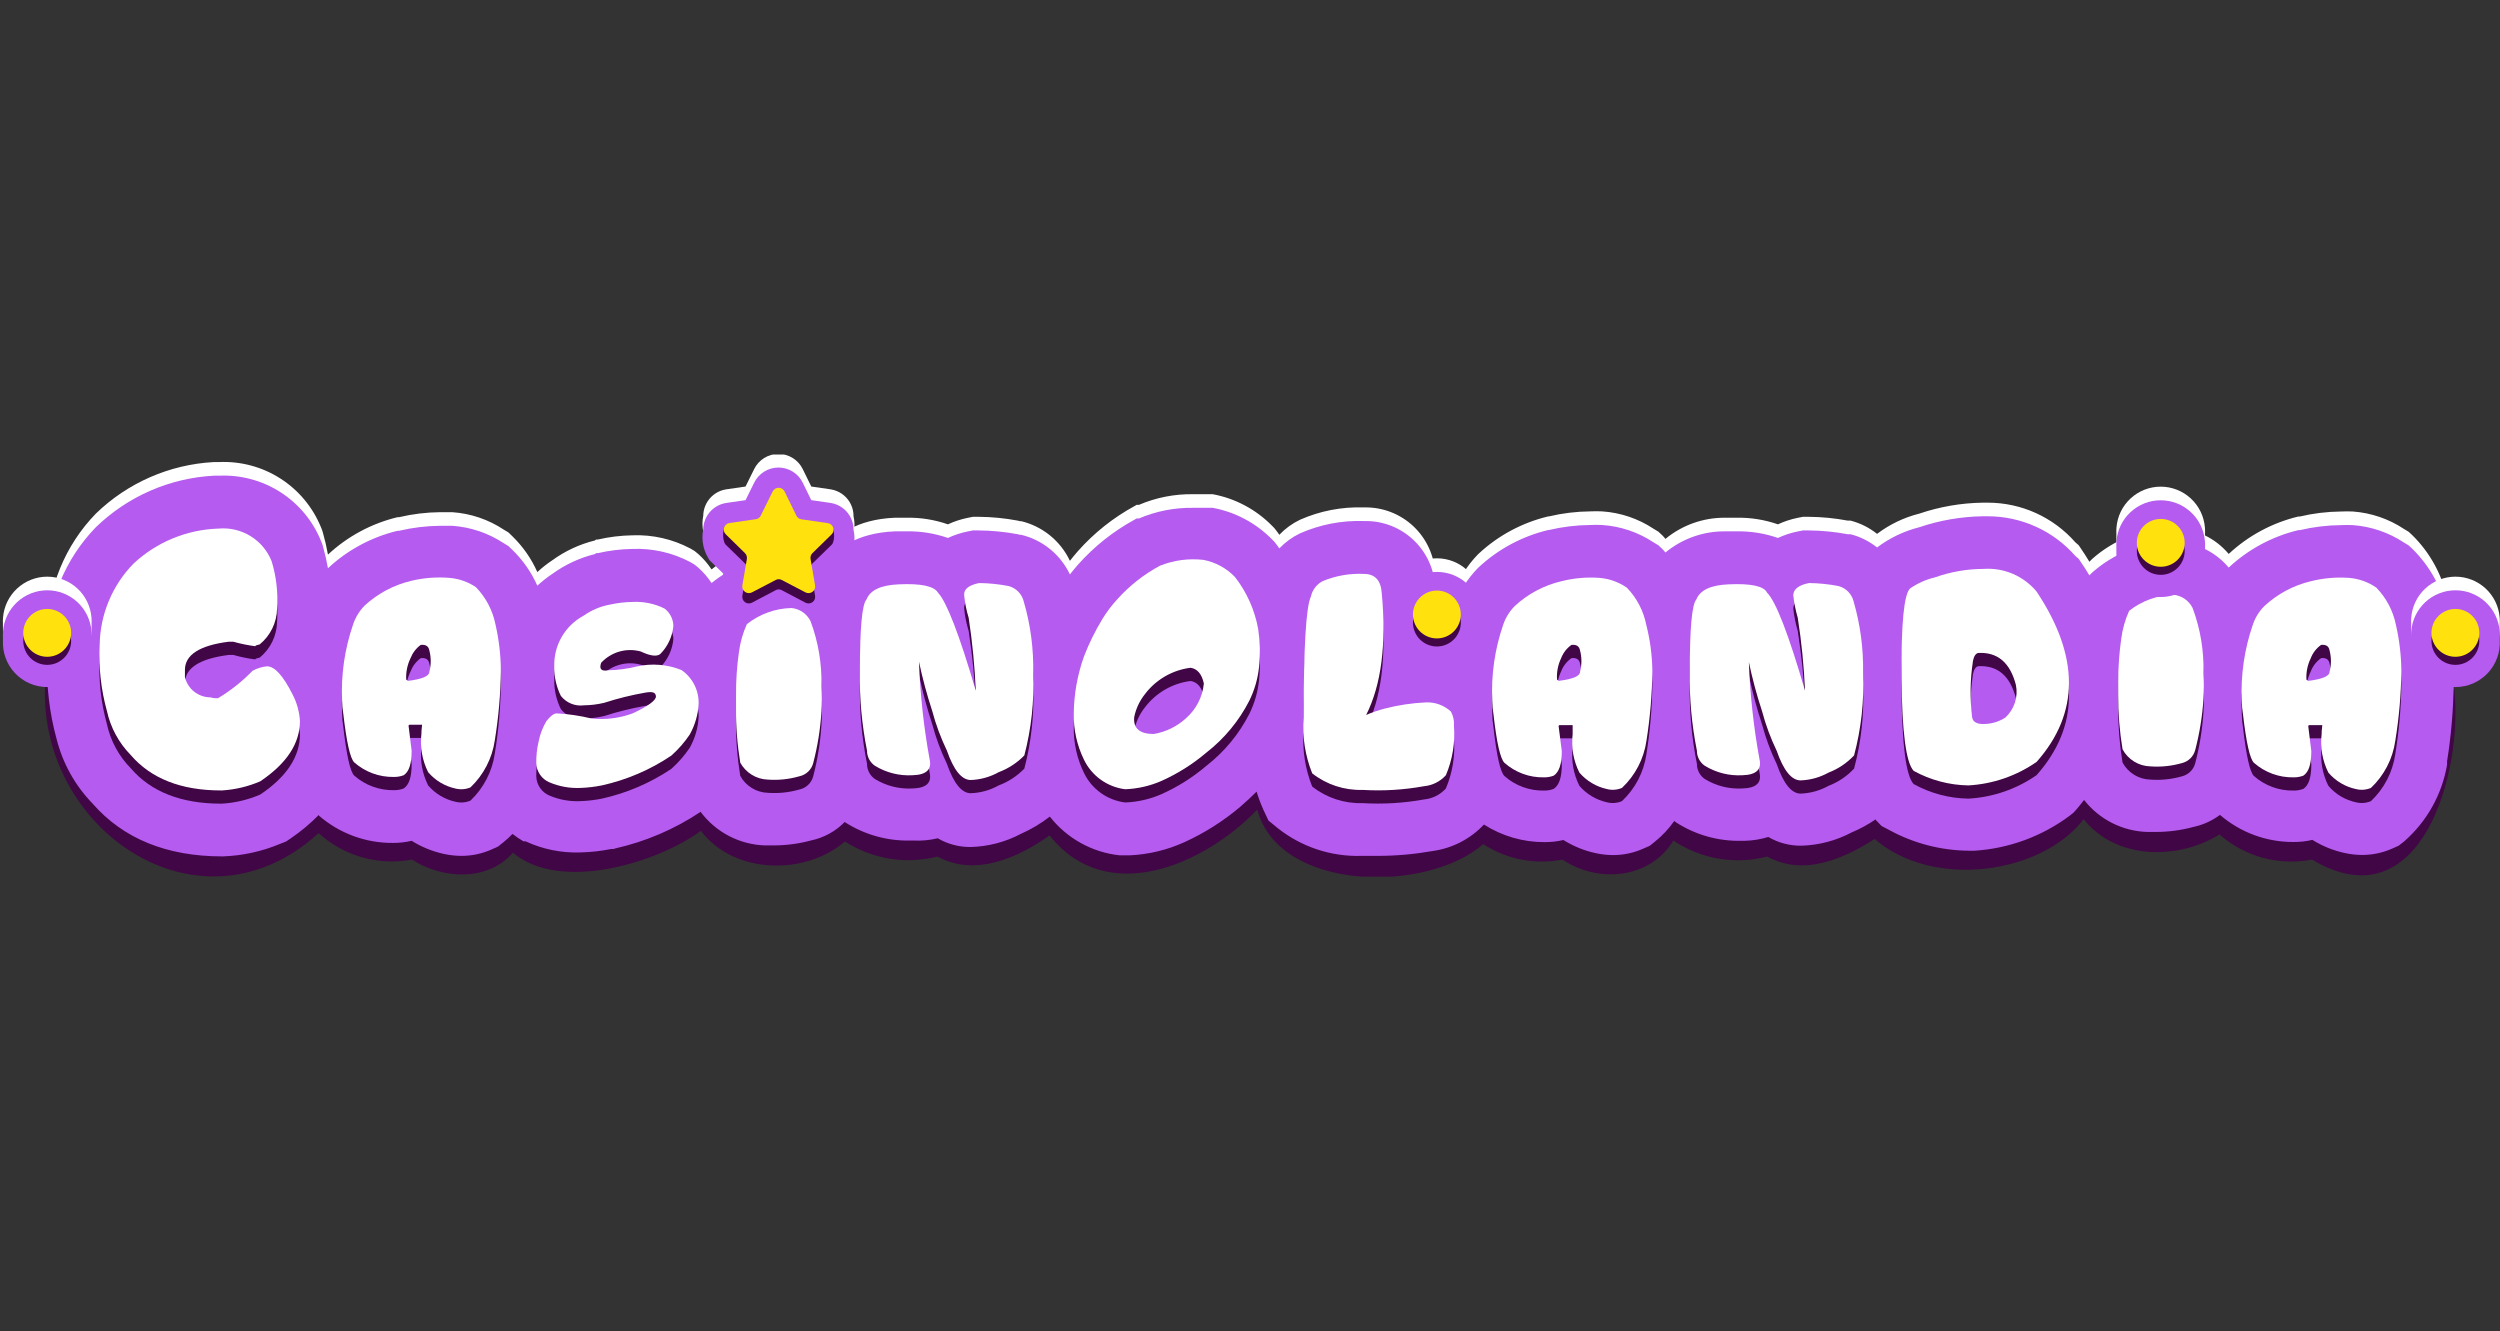 <svg width="154" height="82" viewBox="0 0 154 82" fill="none" xmlns="http://www.w3.org/2000/svg">
<rect x="0" y="0" width="154" height="82" fill="#333333" stroke="none"/>
<g clip-path="url(#clip0_135_120)">
<g clip-path="url(#clip1_135_120)">
<path d="M47.069 28.216C47.334 28.05 47.64 27.962 47.953 27.962C48.266 27.962 48.572 28.05 48.837 28.216C49.102 28.381 49.314 28.618 49.45 28.898L49.974 29.97L51.179 30.145L51.195 30.148C51.431 30.188 51.656 30.279 51.854 30.415C52.052 30.55 52.218 30.726 52.341 30.932C52.464 31.137 52.542 31.367 52.568 31.605C52.576 31.673 52.579 31.741 52.578 31.809C52.628 32.032 52.646 32.263 52.631 32.493C52.607 32.845 52.506 33.188 52.334 33.497L52.236 33.673L51.327 34.512L51.414 35.024C51.455 35.247 51.449 35.476 51.395 35.695L51.416 35.816L51.416 35.818C51.468 36.121 51.434 36.434 51.319 36.72C51.204 37.007 51.011 37.256 50.762 37.439C50.513 37.622 50.218 37.732 49.91 37.757C49.602 37.782 49.293 37.721 49.018 37.581L49.01 37.577L47.937 37.011L46.863 37.577L46.855 37.581C46.58 37.721 46.271 37.782 45.963 37.757C45.655 37.732 45.36 37.622 45.112 37.439C44.863 37.256 44.67 37.007 44.554 36.72C44.439 36.434 44.405 36.122 44.457 35.818L44.458 35.816L44.478 35.695C44.425 35.476 44.418 35.247 44.459 35.024L44.55 34.491L43.712 33.675L43.628 33.538C43.444 33.233 43.328 32.893 43.287 32.54C43.258 32.282 43.27 32.022 43.321 31.77C43.322 31.677 43.331 31.585 43.347 31.493C43.388 31.267 43.476 31.052 43.604 30.861C43.732 30.67 43.899 30.508 44.093 30.384C44.287 30.261 44.504 30.179 44.732 30.144L44.737 30.143L45.925 29.971L46.457 28.895C46.594 28.616 46.806 28.381 47.069 28.216Z" fill="white"/>
<path fill-rule="evenodd" clip-rule="evenodd" d="M86.658 35.121C87.163 34.652 87.827 34.392 88.516 34.392C89.206 34.392 89.87 34.652 90.375 35.121C90.877 35.587 91.185 36.223 91.239 36.905C91.251 37.026 91.253 37.147 91.247 37.268C91.251 37.353 91.251 37.438 91.247 37.524C91.259 37.863 91.207 38.202 91.095 38.523C90.97 38.878 90.774 39.203 90.519 39.479C90.263 39.754 89.953 39.974 89.609 40.124C89.264 40.275 88.892 40.352 88.516 40.352C88.141 40.352 87.769 40.275 87.424 40.124C87.079 39.974 86.77 39.754 86.514 39.479C86.258 39.203 86.062 38.878 85.938 38.523C85.825 38.202 85.774 37.863 85.786 37.524C85.782 37.438 85.781 37.353 85.785 37.268C85.779 37.147 85.782 37.026 85.793 36.905C85.848 36.223 86.156 35.587 86.658 35.121ZM89.986 37.014L88.731 37.108C88.728 37.053 88.703 37.002 88.663 36.965C88.623 36.928 88.571 36.908 88.516 36.908C88.462 36.908 88.41 36.928 88.37 36.965C88.33 37.002 88.305 37.053 88.301 37.108L88.3 37.124L88.298 37.14V37.141L88.311 37.265L88.299 37.389L88.309 37.496L88.301 37.604C88.299 37.634 88.303 37.664 88.313 37.691C88.323 37.72 88.338 37.745 88.358 37.767C88.378 37.789 88.403 37.806 88.43 37.818C88.457 37.83 88.486 37.836 88.516 37.836C88.546 37.836 88.575 37.83 88.603 37.818C88.63 37.806 88.654 37.789 88.674 37.767C88.694 37.745 88.71 37.72 88.72 37.691C88.73 37.664 88.734 37.634 88.731 37.604L88.723 37.496L88.734 37.389L88.722 37.265L88.734 37.141V37.14L89.986 37.014Z" fill="white"/>
<path d="M151.179 42.421C151.676 33.505 143.273 30.801 137.239 36.094C134.543 33.211 130.676 34.734 128.657 36.591C126.214 31.811 119.496 32.202 115.628 34.832C114.733 34.259 113.715 33.907 112.658 33.804C111.601 33.7 110.534 33.849 109.545 34.237C107.648 33.472 103.845 33.814 102.615 35.166C97.73 30.907 89.025 34.84 88.846 41.248C88.708 41.248 88.586 41.183 88.439 41.167C89.596 34.237 84.286 30.72 78.782 34.897C75.386 30.329 68.579 32.503 65.867 36.526C64.638 33.83 60.884 33.268 58.425 34.262C56.226 33.293 51.658 34.115 50.844 35.89C48.466 34.596 45.429 35.752 43.865 37.047C41.561 33.789 35.657 34.661 33.076 37.153C30.943 31.925 23.614 32.788 20.17 36.11C18.02 25.24 1.889 31.933 2.915 40.874C1.384 50.385 11.937 58.324 19.624 51.321C20.393 52.019 21.312 52.529 22.311 52.812C23.31 53.094 24.361 53.141 25.381 52.95C27.246 54.163 30.047 54.318 31.594 52.526C34.599 55.05 40.714 53.031 43.173 51.174C45.209 53.886 49.614 53.935 52.049 51.834C52.884 52.373 53.821 52.734 54.802 52.894C55.783 53.054 56.786 53.009 57.749 52.762C60.037 54.024 62.692 52.86 64.654 51.459C68.188 55.938 74.214 53.243 77.446 49.871C78.83 54.993 87.959 55.002 91.362 51.997C92.806 52.935 94.557 53.276 96.248 52.95C98.439 54.423 101.638 54.155 103.08 51.777C103.918 52.342 104.868 52.722 105.864 52.892C106.861 53.062 107.883 53.018 108.862 52.762C111.06 53.984 113.511 52.941 115.481 51.679C119.048 54.79 125.749 53.862 128.355 50.458C130.325 52.974 134.186 52.99 136.718 51.402C137.486 52.079 138.4 52.57 139.388 52.839C140.376 53.107 141.413 53.145 142.418 52.95C149.152 56.972 151.757 47.51 151.179 42.421Z" fill="#400645"/>
<path d="M151.18 40.458V40.336C151.166 39.145 151.016 37.959 150.732 36.802C150.406 35.353 149.671 34.028 148.614 32.983L148.37 32.755L148.085 32.584C147.147 31.962 146.064 31.592 144.942 31.509C144.698 31.497 144.453 31.497 144.209 31.509C143.351 31.517 142.496 31.621 141.661 31.819H141.619H141.571C139.968 32.205 138.493 32.999 137.288 34.123C136.877 33.633 136.366 33.238 135.788 32.964C135.21 32.69 134.58 32.544 133.941 32.535H133.786H133.631C131.878 32.594 130.199 33.262 128.884 34.425L128.705 34.604C128.534 34.327 128.372 34.05 128.184 33.789L128.046 33.586L127.842 33.407C127.169 32.64 126.339 32.026 125.41 31.604C124.481 31.183 123.472 30.965 122.451 30.964H122.142C120.809 30.984 119.488 31.212 118.226 31.64C117.285 31.877 116.401 32.301 115.628 32.886C115.148 32.503 114.593 32.226 113.999 32.071H113.918H113.828C113.022 31.919 112.205 31.84 111.385 31.835H111.06L110.734 31.9C110.315 31.985 109.908 32.119 109.521 32.299C108.699 32.013 107.833 31.875 106.964 31.892H106.255C104.919 31.884 103.622 32.345 102.591 33.195C102.531 33.118 102.465 33.045 102.396 32.975L102.151 32.747L101.867 32.576C100.92 31.947 99.825 31.576 98.69 31.501C98.447 31.489 98.202 31.489 97.958 31.501C97.1 31.509 96.245 31.613 95.409 31.811H95.368C93.763 32.195 92.284 32.989 91.077 34.115L91.028 34.164C90.368 34.84 89.867 35.655 89.563 36.55C89.277 37.416 89.061 38.304 88.919 39.205C88.781 39.205 88.659 39.139 88.512 39.123C88.512 38.822 88.512 38.504 88.512 38.187C88.529 37.246 88.494 36.306 88.406 35.369C88.364 34.251 87.885 33.194 87.072 32.425C86.259 31.657 85.177 31.237 84.058 31.257H83.993C82.65 31.213 81.314 31.472 80.085 32.014C79.605 32.243 79.172 32.558 78.806 32.943C78.741 32.861 78.692 32.764 78.618 32.682L78.496 32.527L78.359 32.389C77.368 31.38 76.092 30.701 74.702 30.443H74.547H74.392C74.091 30.443 73.79 30.443 73.505 30.443C72.353 30.424 71.21 30.649 70.15 31.102L70.028 31.094L69.898 31.168C68.578 31.886 67.394 32.828 66.397 33.952C66.209 34.172 66.046 34.359 65.908 34.547C65.621 33.941 65.202 33.407 64.682 32.984C64.162 32.562 63.555 32.261 62.903 32.104H62.822L62.7 32.071C61.894 31.919 61.076 31.84 60.257 31.835H59.931L59.605 31.9C59.187 31.985 58.779 32.119 58.392 32.299C57.571 32.013 56.705 31.875 55.835 31.892H55.127C52.749 31.99 51.479 32.983 50.811 33.928C50.169 33.557 49.443 33.358 48.702 33.35H48.547H48.393C46.726 33.419 45.127 34.024 43.833 35.076C43.603 34.728 43.329 34.41 43.018 34.132L42.79 33.944L42.53 33.789C41.434 33.208 40.203 32.927 38.963 32.975C38.242 32.987 37.524 33.074 36.822 33.236H36.724L36.642 33.293C35.698 33.527 34.808 33.942 34.02 34.514C33.695 34.731 33.387 34.973 33.1 35.239C32.731 34.408 32.206 33.657 31.553 33.024L31.317 32.796L31.032 32.625C30.084 31.998 28.99 31.628 27.856 31.55C27.612 31.55 27.368 31.55 27.124 31.55C26.265 31.558 25.41 31.662 24.575 31.86H24.526H24.485C22.883 32.246 21.408 33.04 20.202 34.164C20.122 33.711 20.019 33.263 19.893 32.821L19.844 32.658L19.779 32.495C19.276 31.253 18.399 30.197 17.27 29.475C16.141 28.753 14.815 28.4 13.476 28.464H13.167C10.442 28.611 7.862 29.739 5.903 31.64C4.011 33.59 2.941 36.194 2.915 38.911V39.726C2.848 41.395 3.041 43.066 3.485 44.676C3.86 46.175 4.624 47.549 5.7 48.658C7.589 50.824 10.276 51.915 13.68 51.915H13.737C14.947 51.873 16.138 51.611 17.255 51.142L17.613 51.003L17.914 50.8C18.536 50.377 19.114 49.895 19.64 49.358V49.399C20.906 50.5 22.531 51.099 24.208 51.085C24.595 51.087 24.98 51.043 25.357 50.955C25.974 51.341 26.655 51.617 27.368 51.769C27.71 51.843 28.06 51.881 28.41 51.883C29.058 51.886 29.7 51.75 30.291 51.484L30.674 51.313L31 51.052C31.201 50.892 31.391 50.717 31.57 50.531C31.784 50.699 32.01 50.851 32.245 50.987H32.31H32.376C33.428 51.476 34.58 51.71 35.739 51.671C36.382 51.657 37.022 51.586 37.652 51.459H37.791L37.921 51.419C39.789 50.996 41.564 50.234 43.157 49.171C43.621 49.793 44.219 50.302 44.907 50.66C45.595 51.018 46.355 51.216 47.13 51.24C47.318 51.24 47.497 51.24 47.684 51.24C48.457 51.236 49.226 51.132 49.972 50.93C50.755 50.764 51.472 50.37 52.032 49.798C53.244 50.58 54.663 50.977 56.104 50.938H56.25C56.759 50.965 57.269 50.918 57.765 50.8C58.382 51.161 59.086 51.346 59.801 51.337C60.881 51.308 61.94 51.029 62.895 50.523C63.528 50.243 64.123 49.888 64.67 49.464C65.192 50.13 65.842 50.684 66.582 51.094C67.322 51.504 68.136 51.761 68.978 51.85H69.287H69.596C70.762 51.795 71.906 51.519 72.967 51.036C74.201 50.473 75.352 49.744 76.387 48.87C76.754 48.552 77.096 48.235 77.406 47.925C77.52 48.303 77.659 48.673 77.821 49.033L78.138 49.709L78.716 50.181C80.18 51.339 82.006 51.942 83.871 51.883C84.213 51.883 84.555 51.883 84.897 51.883C86.027 51.88 87.155 51.779 88.268 51.581C89.471 51.412 90.579 50.838 91.411 49.953C92.529 50.667 93.83 51.043 95.157 51.036C95.543 51.038 95.928 50.994 96.305 50.906C96.922 51.293 97.603 51.569 98.316 51.72C98.658 51.794 99.008 51.833 99.359 51.834C100.004 51.837 100.643 51.701 101.231 51.435L101.622 51.264L101.948 51.003C102.401 50.637 102.801 50.209 103.136 49.733C103.168 49.762 103.2 49.789 103.234 49.815C104.446 50.596 105.865 50.994 107.306 50.955H107.485C107.974 50.942 108.459 50.863 108.926 50.718C109.543 51.079 110.247 51.265 110.962 51.256C112.042 51.226 113.101 50.948 114.056 50.441C114.58 50.223 115.08 49.95 115.546 49.627C115.543 49.641 115.543 49.655 115.546 49.668L115.905 50.043L116.369 50.287C117.868 51.108 119.545 51.547 121.254 51.565H121.45H121.637C123.767 51.427 125.81 50.672 127.517 49.391L127.728 49.22L127.907 49.025C128.078 48.829 128.225 48.634 128.379 48.438C128.844 49.034 129.435 49.519 130.109 49.86C130.784 50.2 131.525 50.388 132.28 50.409C132.467 50.409 132.646 50.409 132.833 50.409C133.607 50.405 134.376 50.301 135.122 50.099C135.711 49.972 136.267 49.72 136.75 49.358C138.013 50.447 139.627 51.04 141.294 51.028C141.681 51.031 142.066 50.987 142.442 50.898C143.062 51.285 143.746 51.561 144.461 51.712C144.801 51.786 145.148 51.824 145.496 51.826C146.144 51.829 146.786 51.693 147.376 51.427L147.759 51.256L148.093 50.995C149.492 49.772 150.427 48.104 150.739 46.273V46.167V46.061C150.995 44.458 151.131 42.839 151.147 41.216V41.094C151.143 41.037 151.143 40.98 151.147 40.923C151.171 40.792 151.18 40.621 151.18 40.458Z" fill="white"/>
<path d="M151.18 41.297V41.175C151.166 39.984 151.016 38.798 150.732 37.641C150.406 36.192 149.671 34.866 148.614 33.822L148.37 33.594L148.085 33.423C147.147 32.801 146.064 32.431 144.942 32.348C144.698 32.336 144.453 32.336 144.209 32.348C143.351 32.356 142.496 32.459 141.661 32.658H141.619H141.571C139.968 33.044 138.493 33.838 137.288 34.962C136.877 34.472 136.366 34.076 135.788 33.802C135.21 33.528 134.58 33.382 133.941 33.374H133.786H133.631C131.878 33.433 130.199 34.101 128.884 35.263L128.705 35.443C128.534 35.166 128.372 34.889 128.184 34.628L128.046 34.425L127.842 34.246C127.169 33.479 126.339 32.864 125.41 32.443C124.481 32.022 123.472 31.803 122.451 31.803H122.142C120.809 31.823 119.488 32.051 118.226 32.479C117.285 32.716 116.401 33.139 115.628 33.724C115.148 33.342 114.593 33.065 113.999 32.91H113.918H113.828C113.022 32.758 112.205 32.679 111.385 32.674H111.06L110.734 32.739C110.315 32.824 109.908 32.958 109.521 33.138C108.699 32.852 107.833 32.714 106.964 32.731H106.255C104.919 32.722 103.622 33.183 102.591 34.034C102.531 33.957 102.465 33.883 102.396 33.814L102.151 33.586L101.867 33.415C100.92 32.786 99.825 32.415 98.69 32.34C98.447 32.328 98.202 32.328 97.958 32.34C97.1 32.348 96.245 32.452 95.409 32.65H95.368C93.763 33.034 92.284 33.828 91.077 34.954L91.028 35.003C90.368 35.679 89.867 36.494 89.563 37.389C89.277 38.255 89.061 39.142 88.919 40.043C88.781 40.043 88.659 39.978 88.512 39.962C88.512 39.66 88.512 39.343 88.512 39.025C88.529 38.085 88.494 37.144 88.406 36.208C88.364 35.09 87.885 34.033 87.072 33.264C86.259 32.495 85.177 32.076 84.058 32.096H83.993C82.65 32.052 81.314 32.311 80.085 32.853C79.605 33.082 79.172 33.397 78.806 33.781C78.741 33.7 78.692 33.602 78.618 33.521L78.496 33.366L78.359 33.228C77.368 32.219 76.092 31.539 74.702 31.282H74.547H74.392C74.091 31.282 73.79 31.282 73.505 31.282C72.353 31.263 71.21 31.488 70.15 31.941L70.028 31.933L69.898 32.006C68.578 32.725 67.394 33.667 66.397 34.791C66.209 35.011 66.046 35.198 65.908 35.386C65.621 34.78 65.202 34.246 64.682 33.823C64.162 33.401 63.555 33.1 62.903 32.943H62.822L62.7 32.91C61.894 32.758 61.076 32.679 60.257 32.674H59.931L59.605 32.739C59.187 32.824 58.779 32.958 58.392 33.138C57.571 32.852 56.705 32.714 55.835 32.731H55.127C52.749 32.829 51.479 33.822 50.811 34.767C50.169 34.396 49.443 34.197 48.702 34.188H48.547H48.393C46.726 34.257 45.127 34.863 43.833 35.915C43.603 35.566 43.329 35.249 43.018 34.97L42.79 34.783L42.53 34.628C41.434 34.047 40.203 33.766 38.963 33.814C38.242 33.825 37.524 33.913 36.822 34.075H36.724L36.642 34.132C35.698 34.366 34.808 34.781 34.02 35.353C33.695 35.57 33.387 35.812 33.1 36.078C32.731 35.247 32.206 34.495 31.553 33.863L31.317 33.635L31.032 33.464C30.084 32.837 28.99 32.466 27.856 32.389C27.612 32.389 27.368 32.389 27.124 32.389C26.265 32.396 25.41 32.5 24.575 32.698H24.526H24.485C22.883 33.085 21.408 33.879 20.202 35.003C20.122 34.55 20.019 34.102 19.893 33.659L19.844 33.496L19.779 33.334C19.276 32.091 18.399 31.036 17.27 30.314C16.141 29.592 14.815 29.239 13.476 29.303H13.167C10.442 29.45 7.862 30.578 5.903 32.479C4.011 34.429 2.941 37.032 2.915 39.75V40.564C2.848 42.234 3.041 43.904 3.485 45.515C3.86 47.014 4.624 48.388 5.7 49.497C7.589 51.663 10.276 52.754 13.68 52.754H13.737C14.947 52.711 16.138 52.449 17.255 51.981L17.613 51.842L17.914 51.639C18.536 51.216 19.114 50.733 19.64 50.197V50.238C20.906 51.339 22.531 51.938 24.208 51.924C24.595 51.926 24.98 51.882 25.357 51.793C25.974 52.18 26.655 52.455 27.368 52.608C27.71 52.681 28.06 52.719 28.41 52.722C29.058 52.725 29.7 52.589 30.291 52.323L30.674 52.152L31 51.891C31.201 51.73 31.391 51.556 31.57 51.37C31.784 51.538 32.01 51.69 32.245 51.826H32.31H32.376C33.428 52.315 34.58 52.549 35.739 52.51C36.382 52.496 37.022 52.425 37.652 52.298H37.791L37.921 52.258C39.789 51.835 41.564 51.073 43.157 50.01C43.621 50.632 44.219 51.14 44.907 51.498C45.595 51.856 46.355 52.055 47.13 52.078C47.318 52.078 47.497 52.078 47.684 52.078C48.457 52.074 49.226 51.97 49.972 51.769C50.755 51.602 51.472 51.209 52.032 50.637C53.244 51.419 54.663 51.816 56.104 51.777H56.25C56.759 51.803 57.269 51.757 57.765 51.639C58.382 51.999 59.086 52.185 59.801 52.176C60.881 52.146 61.94 51.868 62.895 51.362C63.528 51.082 64.123 50.727 64.67 50.303C65.192 50.969 65.842 51.523 66.582 51.933C67.322 52.343 68.136 52.6 68.978 52.689H69.287H69.596C70.762 52.634 71.906 52.358 72.967 51.875C74.201 51.312 75.352 50.583 76.387 49.709C76.754 49.391 77.096 49.074 77.406 48.764C77.52 49.142 77.659 49.512 77.821 49.872L78.138 50.547L78.716 51.02C80.18 52.178 82.006 52.781 83.871 52.722C84.213 52.722 84.555 52.722 84.897 52.722C86.027 52.719 87.155 52.618 88.268 52.42C89.471 52.251 90.579 51.677 91.411 50.792C92.529 51.506 93.83 51.882 95.157 51.875C95.543 51.877 95.928 51.833 96.305 51.744C96.922 52.132 97.603 52.408 98.316 52.559C98.658 52.633 99.008 52.672 99.359 52.673C100.004 52.675 100.643 52.539 101.231 52.274L101.622 52.103L101.948 51.842C102.401 51.476 102.801 51.048 103.136 50.572C103.168 50.601 103.2 50.628 103.234 50.653C104.446 51.435 105.865 51.833 107.306 51.793H107.485C107.974 51.781 108.459 51.702 108.926 51.557C109.543 51.918 110.247 52.104 110.962 52.095C112.042 52.065 113.101 51.786 114.056 51.28C114.58 51.062 115.08 50.789 115.546 50.466C115.543 50.479 115.543 50.493 115.546 50.507L115.905 50.881L116.369 51.126C117.868 51.946 119.545 52.386 121.254 52.404H121.45H121.637C123.767 52.266 125.81 51.511 127.517 50.23L127.728 50.059L127.907 49.864C128.078 49.668 128.225 49.473 128.379 49.277C128.844 49.873 129.435 50.358 130.109 50.699C130.784 51.039 131.525 51.227 132.28 51.248C132.467 51.248 132.646 51.248 132.833 51.248C133.607 51.244 134.376 51.14 135.122 50.938C135.711 50.811 136.267 50.558 136.75 50.197C138.013 51.286 139.627 51.879 141.294 51.867C141.681 51.869 142.066 51.826 142.442 51.736C143.062 52.124 143.746 52.4 144.461 52.551C144.801 52.625 145.148 52.663 145.496 52.665C146.144 52.667 146.786 52.532 147.376 52.266L147.759 52.095L148.093 51.834C149.492 50.611 150.427 48.943 150.739 47.111V47.005V46.9C150.995 45.297 151.131 43.677 151.147 42.054V41.932C151.143 41.875 151.143 41.818 151.147 41.761C151.171 41.631 151.18 41.46 151.18 41.297Z" fill="#B55BEF"/>
<path d="M47.069 29.055C47.334 28.889 47.64 28.8 47.953 28.8C48.266 28.8 48.572 28.889 48.837 29.055C49.102 29.22 49.314 29.457 49.45 29.737L49.974 30.809L51.179 30.983L51.195 30.986C51.431 31.027 51.656 31.118 51.854 31.253C52.052 31.389 52.218 31.565 52.341 31.771C52.464 31.976 52.542 32.206 52.568 32.444C52.576 32.512 52.579 32.58 52.578 32.647C52.628 32.871 52.646 33.102 52.631 33.332C52.607 33.684 52.506 34.027 52.334 34.335L52.236 34.512L51.327 35.35L51.414 35.863C51.455 36.086 51.449 36.314 51.395 36.534L51.416 36.655L51.416 36.656C51.468 36.96 51.434 37.273 51.319 37.559C51.204 37.846 51.011 38.094 50.762 38.278C50.513 38.461 50.218 38.571 49.91 38.596C49.602 38.621 49.293 38.56 49.018 38.42L49.01 38.416L47.937 37.849L46.863 38.416L46.855 38.42C46.58 38.56 46.271 38.621 45.963 38.596C45.655 38.571 45.36 38.461 45.112 38.278C44.863 38.094 44.67 37.846 44.554 37.559C44.439 37.273 44.405 36.961 44.457 36.656L44.458 36.655L44.478 36.534C44.425 36.314 44.418 36.086 44.459 35.863L44.55 35.33L43.712 34.514L43.628 34.376C43.444 34.072 43.328 33.732 43.287 33.378C43.258 33.121 43.27 32.861 43.321 32.608C43.322 32.516 43.331 32.423 43.347 32.332C43.388 32.106 43.476 31.89 43.604 31.7C43.732 31.509 43.899 31.346 44.093 31.223C44.287 31.1 44.504 31.018 44.732 30.983L44.737 30.982L45.925 30.81L46.457 29.733C46.594 29.455 46.806 29.22 47.069 29.055Z" fill="#B55BEF"/>
<path d="M48.336 30.915L49.06 32.397C49.091 32.456 49.135 32.507 49.189 32.547C49.242 32.586 49.304 32.613 49.37 32.625L51.096 32.324C51.422 32.373 51.471 33.317 51.234 33.553L50.046 34.71C49.998 34.755 49.963 34.812 49.943 34.874C49.923 34.937 49.919 35.004 49.932 35.068L50.209 36.697C50.221 36.771 50.213 36.847 50.185 36.918C50.157 36.988 50.109 37.048 50.049 37.093C49.988 37.138 49.916 37.165 49.84 37.171C49.765 37.177 49.69 37.162 49.622 37.128L48.157 36.355C48.099 36.322 48.035 36.306 47.969 36.306C47.904 36.306 47.839 36.322 47.782 36.355L46.316 37.128C46.249 37.162 46.173 37.177 46.098 37.171C46.023 37.165 45.951 37.138 45.89 37.093C45.829 37.048 45.782 36.988 45.754 36.918C45.725 36.847 45.717 36.771 45.73 36.697L46.007 35.068C46.017 35.004 46.013 34.937 45.993 34.875C45.973 34.813 45.939 34.756 45.893 34.71L44.704 33.553C44.468 33.317 44.484 32.348 44.818 32.299L46.569 32.625C46.633 32.614 46.694 32.587 46.747 32.547C46.799 32.508 46.841 32.456 46.87 32.397L47.603 30.915C47.636 30.846 47.688 30.788 47.753 30.748C47.818 30.707 47.893 30.685 47.969 30.685C48.046 30.685 48.121 30.707 48.185 30.748C48.25 30.788 48.302 30.846 48.336 30.915Z" fill="#400645"/>
<path d="M48.336 30.288L49.06 31.77C49.09 31.829 49.134 31.88 49.188 31.918C49.242 31.957 49.304 31.981 49.37 31.99L50.998 32.226C51.073 32.237 51.144 32.269 51.202 32.317C51.26 32.366 51.303 32.43 51.326 32.502C51.35 32.574 51.353 32.651 51.336 32.724C51.318 32.798 51.28 32.865 51.226 32.918L50.046 34.075C49.999 34.12 49.964 34.177 49.944 34.239C49.924 34.302 49.92 34.368 49.931 34.433L50.208 36.061C50.221 36.136 50.213 36.212 50.185 36.282C50.157 36.352 50.109 36.413 50.048 36.458C49.988 36.503 49.916 36.53 49.84 36.536C49.765 36.542 49.689 36.527 49.622 36.493L48.156 35.727C48.099 35.695 48.035 35.679 47.969 35.679C47.904 35.679 47.839 35.695 47.782 35.727L46.316 36.493C46.249 36.527 46.173 36.542 46.098 36.536C46.023 36.53 45.951 36.503 45.89 36.458C45.829 36.413 45.782 36.352 45.754 36.282C45.725 36.212 45.717 36.136 45.73 36.061L46.007 34.433C46.017 34.368 46.011 34.303 45.992 34.24C45.972 34.178 45.938 34.121 45.893 34.075L44.704 32.91C44.65 32.857 44.612 32.79 44.594 32.716C44.577 32.642 44.58 32.565 44.604 32.493C44.627 32.422 44.671 32.358 44.729 32.309C44.786 32.26 44.857 32.229 44.932 32.218L46.56 31.982C46.625 31.974 46.687 31.95 46.74 31.911C46.792 31.873 46.834 31.821 46.862 31.762L47.594 30.28C47.628 30.209 47.681 30.149 47.747 30.108C47.813 30.067 47.89 30.045 47.968 30.046C48.046 30.047 48.122 30.07 48.187 30.113C48.252 30.156 48.304 30.217 48.336 30.288Z" fill="#FFE20D"/>
<path fill-rule="evenodd" clip-rule="evenodd" d="M1.052 36.253C1.558 35.784 2.222 35.523 2.911 35.523C3.6 35.523 4.264 35.784 4.77 36.253C5.271 36.719 5.579 37.355 5.634 38.036C5.645 38.157 5.648 38.279 5.642 38.4C5.646 38.485 5.646 38.57 5.641 38.655C5.653 38.995 5.602 39.334 5.489 39.655C5.365 40.01 5.169 40.335 4.913 40.611C4.657 40.886 4.348 41.106 4.003 41.256C3.659 41.407 3.287 41.484 2.911 41.484C2.535 41.484 2.163 41.407 1.819 41.256C1.474 41.106 1.164 40.886 0.909 40.611C0.653 40.335 0.457 40.01 0.333 39.655C0.22 39.334 0.169 38.995 0.181 38.655C0.176 38.57 0.176 38.485 0.18 38.4C0.174 38.279 0.176 38.157 0.188 38.036C0.243 37.355 0.551 36.719 1.052 36.253ZM4.381 38.146L3.126 38.239C3.122 38.185 3.098 38.134 3.058 38.097C3.018 38.06 2.965 38.04 2.911 38.04C2.856 38.04 2.804 38.06 2.764 38.097C2.724 38.134 2.7 38.185 2.696 38.239L2.695 38.256L2.693 38.272V38.273L2.705 38.397L2.693 38.52L2.704 38.627L2.696 38.736C2.694 38.766 2.697 38.795 2.707 38.823C2.717 38.851 2.733 38.877 2.753 38.899C2.773 38.921 2.797 38.938 2.825 38.95C2.852 38.962 2.881 38.968 2.911 38.968C2.941 38.968 2.97 38.962 2.997 38.95C3.024 38.938 3.049 38.921 3.069 38.899C3.089 38.877 3.105 38.851 3.115 38.823C3.124 38.795 3.128 38.766 3.126 38.736L3.118 38.627L3.129 38.52L3.116 38.397L3.129 38.273V38.272L4.381 38.146Z" fill="white"/>
<path fill-rule="evenodd" clip-rule="evenodd" d="M1.052 37.092C1.558 36.623 2.222 36.362 2.911 36.362C3.6 36.362 4.264 36.623 4.77 37.092C5.271 37.557 5.579 38.194 5.634 38.875C5.645 38.996 5.648 39.117 5.642 39.239C5.646 39.324 5.646 39.409 5.641 39.494C5.653 39.834 5.602 40.173 5.489 40.494C5.365 40.849 5.169 41.174 4.913 41.45C4.657 41.725 4.348 41.945 4.003 42.095C3.659 42.245 3.287 42.323 2.911 42.323C2.535 42.323 2.163 42.245 1.819 42.095C1.474 41.945 1.164 41.725 0.909 41.45C0.653 41.174 0.457 40.849 0.333 40.494C0.22 40.173 0.169 39.834 0.181 39.494C0.176 39.409 0.176 39.324 0.18 39.239C0.174 39.117 0.176 38.996 0.188 38.875C0.243 38.194 0.551 37.557 1.052 37.092ZM4.381 38.985L3.126 39.078C3.122 39.024 3.098 38.973 3.058 38.936C3.018 38.899 2.965 38.878 2.911 38.878C2.856 38.878 2.804 38.899 2.764 38.936C2.724 38.973 2.7 39.024 2.696 39.078L2.695 39.094L2.693 39.11V39.111L2.705 39.236L2.693 39.359L2.704 39.466L2.696 39.575C2.694 39.604 2.697 39.634 2.707 39.662C2.717 39.69 2.733 39.716 2.753 39.738C2.773 39.759 2.797 39.777 2.825 39.789C2.852 39.8 2.881 39.807 2.911 39.807C2.941 39.807 2.97 39.8 2.997 39.789C3.024 39.777 3.049 39.759 3.069 39.738C3.089 39.716 3.105 39.69 3.115 39.662C3.124 39.634 3.128 39.604 3.126 39.575L3.118 39.466L3.129 39.359L3.116 39.236L3.129 39.111V39.11L4.381 38.985Z" fill="#B55BEF"/>
<path fill-rule="evenodd" clip-rule="evenodd" d="M149.398 36.253C149.903 35.784 150.567 35.523 151.257 35.523C151.946 35.523 152.61 35.784 153.116 36.253C153.617 36.719 153.925 37.355 153.98 38.036C153.991 38.157 153.994 38.279 153.988 38.4C153.992 38.485 153.992 38.57 153.987 38.655C153.999 38.995 153.948 39.334 153.835 39.655C153.711 40.01 153.515 40.335 153.259 40.611C153.003 40.886 152.694 41.106 152.349 41.256C152.004 41.407 151.633 41.484 151.257 41.484C150.881 41.484 150.509 41.407 150.165 41.256C149.82 41.106 149.51 40.886 149.255 40.611C148.999 40.335 148.803 40.01 148.679 39.655C148.566 39.334 148.514 38.995 148.527 38.655C148.522 38.57 148.522 38.485 148.526 38.4C148.52 38.279 148.522 38.157 148.534 38.036C148.589 37.355 148.897 36.719 149.398 36.253ZM152.726 38.146L151.472 38.239C151.468 38.185 151.443 38.134 151.403 38.097C151.364 38.06 151.312 38.04 151.257 38.04C151.203 38.04 151.15 38.06 151.11 38.097C151.07 38.134 151.045 38.185 151.042 38.239L151.041 38.256L151.039 38.272V38.273L151.052 38.397L151.039 38.52L151.05 38.627L151.042 38.736C151.039 38.766 151.044 38.795 151.053 38.823C151.063 38.851 151.079 38.877 151.099 38.899C151.119 38.921 151.143 38.938 151.171 38.95C151.198 38.962 151.228 38.968 151.257 38.968C151.287 38.968 151.316 38.962 151.343 38.95C151.37 38.938 151.395 38.921 151.415 38.899C151.436 38.877 151.451 38.851 151.46 38.823C151.471 38.795 151.474 38.766 151.472 38.736L151.464 38.627L151.475 38.52L151.463 38.397L151.475 38.273V38.272L152.726 38.146Z" fill="white"/>
<path d="M2.907 40.955C3.721 40.955 4.381 40.295 4.381 39.481C4.381 38.667 3.721 38.008 2.907 38.008C2.093 38.008 1.433 38.667 1.433 39.481C1.433 40.295 2.093 40.955 2.907 40.955Z" fill="#400645"/>
<path d="M2.907 40.458C3.721 40.458 4.381 39.799 4.381 38.985C4.381 38.171 3.721 37.511 2.907 37.511C2.093 37.511 1.433 38.171 1.433 38.985C1.433 39.799 2.093 40.458 2.907 40.458Z" fill="#FFE20D"/>
<path fill-rule="evenodd" clip-rule="evenodd" d="M149.398 37.092C149.903 36.623 150.567 36.362 151.257 36.362C151.946 36.362 152.61 36.623 153.116 37.092C153.617 37.557 153.925 38.194 153.98 38.875C153.991 38.996 153.994 39.117 153.988 39.239C153.992 39.324 153.992 39.409 153.987 39.494C153.999 39.834 153.948 40.173 153.835 40.494C153.711 40.849 153.515 41.174 153.259 41.45C153.003 41.725 152.694 41.945 152.349 42.095C152.004 42.245 151.633 42.323 151.257 42.323C150.881 42.323 150.509 42.245 150.165 42.095C149.82 41.945 149.51 41.725 149.255 41.45C148.999 41.174 148.803 40.849 148.679 40.494C148.566 40.173 148.514 39.834 148.527 39.494C148.522 39.409 148.522 39.324 148.526 39.239C148.52 39.117 148.522 38.996 148.534 38.875C148.589 38.194 148.897 37.557 149.398 37.092ZM152.726 38.985L151.472 39.078C151.468 39.024 151.443 38.973 151.403 38.936C151.364 38.899 151.312 38.878 151.257 38.878C151.203 38.878 151.15 38.899 151.11 38.936C151.07 38.973 151.045 39.024 151.042 39.078L151.041 39.094L151.039 39.11V39.111L151.052 39.236L151.039 39.359L151.05 39.466L151.042 39.575C151.039 39.604 151.044 39.634 151.053 39.662C151.063 39.69 151.079 39.716 151.099 39.738C151.119 39.759 151.143 39.777 151.171 39.789C151.198 39.8 151.228 39.807 151.257 39.807C151.287 39.807 151.316 39.8 151.343 39.789C151.37 39.777 151.395 39.759 151.415 39.738C151.436 39.716 151.451 39.69 151.46 39.662C151.471 39.634 151.474 39.604 151.472 39.575L151.464 39.466L151.475 39.359L151.463 39.236L151.475 39.111V39.11L152.726 38.985Z" fill="#B55BEF"/>
<path d="M151.252 40.955C152.067 40.955 152.726 40.295 152.726 39.481C152.726 38.667 152.067 38.008 151.252 38.008C150.438 38.008 149.779 38.667 149.779 39.481C149.779 40.295 150.438 40.955 151.252 40.955Z" fill="#400645"/>
<path d="M151.252 40.458C152.067 40.458 152.726 39.799 152.726 38.985C152.726 38.171 152.067 37.511 151.252 37.511C150.438 37.511 149.779 38.171 149.779 38.985C149.779 39.799 150.438 40.458 151.252 40.458Z" fill="#FFE20D"/>
<path d="M13.476 33.374C14.163 33.315 14.851 33.479 15.438 33.841C16.024 34.203 16.479 34.745 16.733 35.386C17.022 36.334 17.135 37.328 17.067 38.317C17.057 38.737 16.957 39.151 16.773 39.529C16.589 39.907 16.325 40.24 16 40.507C15.813 40.548 15.724 40.581 15.724 40.621C15.267 40.562 14.815 40.469 14.372 40.344H14.087C12.287 40.573 11.392 41.159 11.392 42.079V42.535C11.479 42.887 11.68 43.199 11.965 43.423C12.25 43.648 12.601 43.771 12.963 43.773C12.963 43.773 13.118 43.83 13.419 43.83C14.203 43.362 14.92 42.793 15.553 42.136C15.829 41.983 16.134 41.889 16.448 41.859C16.921 41.859 17.442 42.437 18.028 43.602C18.29 44.107 18.442 44.662 18.476 45.23C18.476 46.609 17.662 47.847 16.033 48.943C15.284 49.266 14.485 49.456 13.672 49.505H13.615C11.155 49.505 9.299 48.775 8.045 47.315C7.315 46.569 6.809 45.632 6.587 44.611C6.22 43.287 6.069 41.912 6.14 40.54C6.168 38.669 6.911 36.881 8.216 35.54C9.647 34.201 11.517 33.431 13.476 33.374Z" fill="#400645"/>
<path d="M27.685 36.411C28.268 36.458 28.829 36.654 29.314 36.981C29.927 37.613 30.345 38.407 30.519 39.27C30.731 40.191 30.843 41.133 30.853 42.079C30.839 43.536 30.714 44.989 30.478 46.427C30.317 47.531 29.789 48.549 28.98 49.318C28.692 49.44 28.372 49.466 28.068 49.391C27.408 49.25 26.812 48.895 26.374 48.382C26.008 47.652 25.863 46.831 25.959 46.02C25.959 45.963 25.959 45.776 26 45.458H25.918H25.242C25.194 45.458 25.169 45.483 25.169 45.532L25.357 47.062C25.357 47.877 25.194 48.349 24.868 48.569C24.676 48.642 24.471 48.678 24.265 48.675C23.368 48.692 22.496 48.372 21.823 47.779C21.57 47.535 21.35 46.533 21.147 44.782C21.102 44.513 21.077 44.241 21.073 43.968C21.001 42.379 21.23 40.79 21.749 39.286C21.893 38.849 22.135 38.45 22.458 38.121C23.263 37.38 24.244 36.856 25.308 36.599C26.085 36.409 26.888 36.346 27.685 36.411ZM25.023 42.681L25.137 42.755C26.008 42.649 26.448 42.462 26.448 42.193C26.561 41.763 26.561 41.312 26.448 40.882C26.399 40.621 26.228 40.507 25.918 40.54C25.635 40.745 25.418 41.028 25.291 41.354C25.09 41.766 24.997 42.223 25.023 42.681Z" fill="#400645"/>
<path d="M38.98 37.894C39.655 37.86 40.328 38.001 40.934 38.301C41.099 38.425 41.233 38.584 41.328 38.767C41.422 38.951 41.474 39.153 41.48 39.359C41.423 40.02 41.134 40.641 40.665 41.11C40.437 41.273 40.038 41.216 39.476 40.947C39.045 40.828 38.589 40.829 38.158 40.951C37.727 41.073 37.338 41.311 37.033 41.639C36.895 42.022 37.033 42.185 37.473 42.103C38.066 42.091 38.657 42.012 39.232 41.867C40.148 41.661 41.105 41.738 41.976 42.087C42.314 42.319 42.588 42.632 42.773 42.998C42.958 43.364 43.048 43.77 43.035 44.18C42.999 44.84 42.812 45.484 42.489 46.061C42.166 46.541 41.783 46.979 41.349 47.364C40.051 48.236 38.601 48.858 37.074 49.196C36.642 49.283 36.204 49.334 35.763 49.35C35.108 49.382 34.454 49.265 33.85 49.008C33.613 48.911 33.41 48.746 33.266 48.535C33.121 48.324 33.041 48.075 33.035 47.82C33.028 47.367 33.077 46.916 33.182 46.476C33.269 46.036 33.431 45.614 33.662 45.23C33.907 44.921 34.118 44.758 34.289 44.758C35.003 44.796 35.712 44.9 36.407 45.067C37.274 45.167 38.153 45.061 38.971 44.758C39.949 44.302 40.429 43.944 40.405 43.699C40.38 43.455 40.185 43.406 39.753 43.48C38.895 43.629 38.049 43.839 37.221 44.106C36.813 44.205 36.395 44.257 35.975 44.261C35.708 44.297 35.435 44.263 35.185 44.162C34.936 44.06 34.716 43.895 34.55 43.683C34.27 43.12 34.13 42.496 34.143 41.867C34.123 41.229 34.282 40.599 34.601 40.046C34.921 39.494 35.388 39.042 35.95 38.74C36.437 38.396 36.993 38.163 37.579 38.056C38.039 37.954 38.508 37.9 38.98 37.894Z" fill="#400645"/>
<path d="M48.759 38.268C49.008 38.293 49.246 38.38 49.451 38.523C49.656 38.665 49.822 38.858 49.931 39.082C50.405 40.349 50.632 41.696 50.599 43.048C50.633 43.59 50.633 44.134 50.599 44.676C50.532 45.738 50.363 46.791 50.094 47.82C50.041 48.021 49.934 48.204 49.782 48.348C49.632 48.492 49.443 48.591 49.239 48.634C48.608 48.816 47.949 48.885 47.293 48.837C46.945 48.825 46.605 48.723 46.309 48.54C46.012 48.358 45.767 48.101 45.6 47.795C45.416 46.681 45.328 45.553 45.339 44.424V43.61C45.334 42.733 45.394 41.856 45.518 40.988C45.594 40.391 45.759 39.809 46.007 39.261C46.791 38.639 47.758 38.29 48.759 38.268Z" fill="#400645"/>
<path d="M60.314 36.729C60.926 36.737 61.536 36.8 62.138 36.916C62.365 36.978 62.571 37.1 62.734 37.269C62.898 37.438 63.012 37.648 63.066 37.877C63.485 39.313 63.679 40.804 63.644 42.299C63.714 43.999 63.53 45.701 63.099 47.347C62.656 47.805 62.116 48.158 61.519 48.382C60.992 48.676 60.404 48.84 59.801 48.862C59.239 48.862 58.75 48.259 58.327 47.046C57.95 46.262 57.647 45.444 57.423 44.603C57.097 43.609 56.825 42.598 56.609 41.574C56.683 43.585 56.9 45.588 57.26 47.567C57.415 48.211 57.073 48.544 56.226 48.569C55.405 48.618 54.589 48.414 53.889 47.983C53.74 47.878 53.618 47.739 53.534 47.578C53.451 47.416 53.407 47.236 53.409 47.054C53.087 45.446 52.94 43.808 52.969 42.169C52.969 39.53 53.099 38.048 53.376 37.739C53.604 37.169 54.255 36.859 55.339 36.81C56.739 36.745 57.537 36.916 57.781 37.324C58.311 37.885 59.092 39.897 60.11 43.365C60.044 41.86 59.898 40.36 59.67 38.871C59.532 38.423 59.439 37.962 59.394 37.495C59.353 37.112 59.67 36.859 60.314 36.729Z" fill="#400645"/>
<path d="M74.141 35.304C74.881 35.447 75.558 35.817 76.078 36.363C76.805 37.298 77.294 38.397 77.504 39.563C77.618 40.325 77.638 41.1 77.56 41.867C77.489 42.601 77.285 43.316 76.958 43.976C76.323 45.221 75.422 46.31 74.32 47.168C73.489 47.876 72.562 48.463 71.567 48.911C70.855 49.226 70.09 49.403 69.312 49.432C68.769 49.365 68.252 49.163 67.808 48.845C67.364 48.526 67.007 48.101 66.771 47.608C66.342 46.729 66.127 45.761 66.144 44.782C66.155 43.58 66.367 42.389 66.771 41.257C67.079 40.456 67.458 39.685 67.903 38.952C68.168 38.515 68.477 38.106 68.823 37.731C69.573 36.893 70.463 36.193 71.453 35.662C72.305 35.321 73.229 35.198 74.141 35.304ZM69.866 44.994C69.808 45.686 70.207 46.028 71.071 46.028C71.816 45.903 72.51 45.564 73.065 45.051C73.687 44.504 74.077 43.742 74.157 42.918C74.035 42.34 73.758 42.014 73.342 41.949C72.787 42.017 72.252 42.197 71.769 42.477C71.284 42.757 70.862 43.131 70.525 43.577C70.196 43.99 69.97 44.476 69.866 44.994Z" fill="#400645"/>
<path d="M84.017 36.167C84.701 36.167 85.068 36.566 85.117 37.364C85.41 40.507 85.089 43.004 84.156 44.856C84.536 44.692 84.927 44.558 85.328 44.457C86.149 44.245 86.99 44.12 87.836 44.082C88.117 44.07 88.397 44.113 88.662 44.209C88.926 44.306 89.168 44.453 89.375 44.644C89.52 44.907 89.586 45.207 89.563 45.507C89.646 46.553 89.476 47.603 89.066 48.569C88.719 48.955 88.239 49.197 87.722 49.245C86.474 49.471 85.203 49.548 83.936 49.473C82.814 49.507 81.717 49.147 80.833 48.455C80.395 47.362 80.213 46.184 80.304 45.01C80.304 40.667 80.454 38.184 80.752 37.56C80.796 37.359 80.882 37.171 81.006 37.008C81.13 36.845 81.288 36.711 81.469 36.615C82.274 36.279 83.145 36.126 84.017 36.167Z" fill="#400645"/>
<path d="M98.528 36.412C99.133 36.46 99.715 36.668 100.214 37.014C100.824 37.646 101.239 38.441 101.41 39.302C101.645 40.221 101.77 41.164 101.785 42.111C101.771 43.568 101.648 45.021 101.419 46.46C101.258 47.566 100.727 48.585 99.912 49.35C99.624 49.473 99.304 49.499 99 49.424C98.334 49.28 97.734 48.922 97.29 48.406C96.924 47.676 96.779 46.855 96.875 46.044C96.875 45.987 96.875 45.8 96.875 45.483H96.802H96.085C96.036 45.483 96.012 45.507 96.012 45.556L96.207 47.087C96.207 47.901 96.036 48.373 95.711 48.593C95.521 48.667 95.319 48.703 95.116 48.699C94.218 48.719 93.345 48.4 92.673 47.803C92.421 47.559 92.193 46.557 91.998 44.807C91.952 44.538 91.927 44.265 91.924 43.992C91.848 42.404 92.075 40.815 92.592 39.31C92.738 38.872 92.983 38.474 93.308 38.146C94.112 37.403 95.093 36.878 96.158 36.623C96.932 36.426 97.731 36.355 98.528 36.412ZM95.914 42.681L96.02 42.755C96.891 42.649 97.331 42.462 97.331 42.193C97.444 41.763 97.444 41.312 97.331 40.882C97.282 40.621 97.111 40.507 96.802 40.54C96.514 40.743 96.293 41.026 96.167 41.354C95.97 41.768 95.882 42.225 95.914 42.681Z" fill="#400645"/>
<path d="M111.434 36.729C112.047 36.737 112.657 36.8 113.258 36.916C113.485 36.978 113.691 37.1 113.855 37.269C114.018 37.438 114.133 37.648 114.187 37.877C114.601 39.313 114.796 40.804 114.765 42.299C114.837 44 114.65 45.702 114.211 47.347C113.774 47.814 113.237 48.176 112.639 48.406C112.113 48.699 111.524 48.864 110.921 48.886C110.36 48.886 109.871 48.284 109.447 47.071C109.07 46.286 108.768 45.468 108.543 44.628C108.217 43.633 107.945 42.622 107.73 41.599C107.804 43.601 108.022 45.596 108.381 47.567C108.536 48.211 108.193 48.544 107.347 48.569C106.526 48.618 105.71 48.414 105.01 47.983C104.86 47.878 104.739 47.739 104.655 47.578C104.571 47.416 104.528 47.236 104.529 47.054C104.208 45.446 104.06 43.808 104.09 42.169C104.09 39.53 104.22 38.048 104.496 37.739C104.724 37.169 105.376 36.859 106.459 36.81C107.86 36.745 108.658 36.916 108.853 37.324C109.396 37.866 110.175 39.88 111.19 43.365C111.126 41.86 110.976 40.359 110.742 38.871C110.612 38.42 110.519 37.96 110.466 37.495C110.466 37.112 110.791 36.859 111.434 36.729Z" fill="#400645"/>
<path d="M122.199 35.858C122.814 35.817 123.431 35.922 123.996 36.166C124.563 36.409 125.063 36.784 125.456 37.258C128.111 41.248 128.111 44.744 125.456 47.746C124.217 48.61 122.762 49.112 121.254 49.196C120.075 49.178 118.917 48.87 117.883 48.3C117.411 47.806 117.161 45.89 117.134 42.551C117.107 39.213 117.287 37.38 117.672 37.055C118.134 36.739 118.65 36.51 119.194 36.379C120.159 36.037 121.175 35.861 122.199 35.858ZM121.531 41.558C121.358 42.696 121.342 43.852 121.483 44.994C121.523 45.303 121.808 45.442 122.297 45.409C122.735 45.392 123.159 45.257 123.527 45.018C123.801 44.767 124.004 44.449 124.119 44.095C124.233 43.741 124.253 43.363 124.178 42.999C123.82 41.631 123.054 40.98 121.874 41.037C121.719 41.053 121.597 41.216 121.531 41.533V41.558Z" fill="#400645"/>
<path d="M133.892 37.454C134.141 37.478 134.379 37.566 134.585 37.709C134.79 37.851 134.955 38.044 135.065 38.268C135.539 39.535 135.765 40.881 135.733 42.234C135.767 42.776 135.767 43.32 135.733 43.862C135.666 44.924 135.496 45.976 135.228 47.005C135.178 47.202 135.076 47.381 134.933 47.525C134.79 47.668 134.61 47.77 134.413 47.82C133.782 48.002 133.123 48.071 132.467 48.023C132.113 48.015 131.768 47.914 131.466 47.73C131.165 47.545 130.917 47.284 130.749 46.973C130.565 45.859 130.475 44.731 130.48 43.602V42.787C130.483 41.91 130.545 41.034 130.668 40.165C130.743 39.569 130.908 38.987 131.156 38.439C131.937 37.823 132.898 37.477 133.892 37.454Z" fill="#400645"/>
<path d="M144.698 36.411C145.303 36.458 145.885 36.666 146.383 37.014C146.996 37.646 147.414 38.44 147.588 39.302C147.8 40.224 147.912 41.166 147.923 42.111C147.909 43.568 147.783 45.022 147.548 46.46C147.389 47.565 146.861 48.584 146.049 49.35C145.761 49.473 145.442 49.498 145.138 49.424C144.47 49.284 143.868 48.926 143.428 48.406C143.061 47.676 142.917 46.855 143.012 46.044C143.012 45.987 143.012 45.8 143.053 45.483H142.972H142.263C142.214 45.483 142.19 45.507 142.19 45.556L142.377 47.087C142.377 47.901 142.214 48.373 141.889 48.593C141.696 48.666 141.491 48.702 141.286 48.699C140.388 48.716 139.517 48.397 138.843 47.803C138.59 47.559 138.371 46.557 138.167 44.807C138.122 44.538 138.098 44.265 138.094 43.992C138.021 42.403 138.251 40.814 138.77 39.31C138.913 38.871 139.159 38.472 139.486 38.146C140.287 37.403 141.266 36.878 142.328 36.623C143.102 36.426 143.902 36.355 144.698 36.411ZM142.076 42.681L142.19 42.755C143.061 42.649 143.501 42.462 143.501 42.193C143.614 41.763 143.614 41.312 143.501 40.882C143.46 40.621 143.281 40.507 142.98 40.54C142.692 40.743 142.471 41.026 142.345 41.354C142.143 41.766 142.05 42.223 142.076 42.681Z" fill="#400645"/>
<path d="M13.476 32.56C14.163 32.501 14.851 32.664 15.438 33.027C16.024 33.389 16.479 33.931 16.733 34.571C17.022 35.52 17.135 36.513 17.067 37.503C17.057 37.923 16.957 38.336 16.773 38.714C16.589 39.092 16.325 39.426 16 39.693C15.813 39.734 15.724 39.766 15.724 39.807C15.267 39.747 14.815 39.655 14.372 39.53H14.087C12.287 39.758 11.392 40.344 11.392 41.265V41.721C11.479 42.072 11.68 42.385 11.965 42.609C12.25 42.833 12.601 42.956 12.963 42.958C12.963 42.958 13.118 43.015 13.419 43.015C14.203 42.548 14.92 41.978 15.553 41.322C15.829 41.169 16.134 41.075 16.448 41.045C16.921 41.045 17.442 41.623 18.028 42.787C18.29 43.293 18.442 43.848 18.476 44.416C18.476 45.795 17.662 47.032 16.033 48.129C15.284 48.452 14.485 48.642 13.672 48.691H13.615C11.155 48.691 9.299 47.961 8.045 46.5C7.315 45.754 6.809 44.817 6.587 43.797C6.22 42.473 6.069 41.098 6.14 39.726C6.168 37.855 6.911 36.066 8.216 34.726C9.647 33.387 11.517 32.617 13.476 32.56Z" fill="white"/>
<path d="M27.685 35.597C28.268 35.644 28.829 35.84 29.314 36.167C29.927 36.799 30.345 37.593 30.519 38.455C30.731 39.377 30.843 40.319 30.853 41.265C30.839 42.721 30.714 44.175 30.478 45.613C30.317 46.717 29.789 47.735 28.98 48.504C28.692 48.626 28.372 48.651 28.068 48.577C27.408 48.436 26.812 48.081 26.374 47.567C26.008 46.838 25.863 46.017 25.959 45.206C25.959 45.149 25.959 44.961 26 44.644H25.918H25.242C25.194 44.644 25.169 44.668 25.169 44.717L25.357 46.248C25.357 47.062 25.194 47.535 24.868 47.754C24.676 47.827 24.471 47.863 24.265 47.86C23.368 47.877 22.496 47.558 21.823 46.965C21.57 46.72 21.35 45.719 21.147 43.968C21.102 43.699 21.077 43.427 21.073 43.154C21.001 41.564 21.23 39.975 21.749 38.472C21.893 38.034 22.135 37.636 22.458 37.307C23.263 36.565 24.244 36.041 25.308 35.785C26.085 35.595 26.888 35.532 27.685 35.597ZM25.023 41.867L25.137 41.94C26.008 41.835 26.448 41.647 26.448 41.379C26.561 40.949 26.561 40.497 26.448 40.068C26.399 39.807 26.228 39.693 25.918 39.726C25.635 39.931 25.418 40.214 25.291 40.54C25.09 40.952 24.997 41.409 25.023 41.867Z" fill="white"/>
<path d="M38.98 37.079C39.655 37.046 40.328 37.186 40.934 37.486C41.099 37.61 41.233 37.77 41.328 37.953C41.422 38.136 41.474 38.339 41.48 38.545C41.423 39.206 41.134 39.826 40.665 40.296C40.437 40.459 40.038 40.401 39.476 40.133C39.045 40.013 38.589 40.014 38.158 40.136C37.727 40.259 37.338 40.497 37.033 40.825C36.895 41.208 37.033 41.37 37.473 41.289C38.066 41.276 38.657 41.197 39.232 41.053C40.148 40.847 41.105 40.924 41.976 41.273C42.314 41.505 42.588 41.818 42.773 42.184C42.958 42.55 43.048 42.956 43.035 43.365C42.999 44.026 42.812 44.669 42.489 45.246C42.166 45.727 41.783 46.165 41.349 46.549C40.051 47.422 38.601 48.043 37.074 48.381C36.642 48.468 36.204 48.52 35.763 48.536C35.108 48.567 34.454 48.45 33.85 48.194C33.613 48.096 33.41 47.932 33.266 47.721C33.121 47.51 33.041 47.261 33.035 47.005C33.028 46.553 33.077 46.102 33.182 45.662C33.269 45.222 33.431 44.8 33.662 44.416C33.907 44.106 34.118 43.944 34.289 43.944C35.003 43.982 35.712 44.085 36.407 44.253C37.274 44.353 38.153 44.247 38.971 43.944C39.949 43.488 40.429 43.129 40.405 42.885C40.38 42.641 40.185 42.592 39.753 42.665C38.895 42.815 38.049 43.024 37.221 43.292C36.813 43.391 36.395 43.443 35.975 43.447C35.708 43.483 35.435 43.449 35.185 43.347C34.936 43.246 34.716 43.081 34.55 42.869C34.27 42.305 34.13 41.682 34.143 41.053C34.123 40.415 34.282 39.785 34.601 39.232C34.921 38.68 35.388 38.227 35.95 37.926C36.437 37.582 36.993 37.348 37.579 37.242C38.039 37.14 38.508 37.085 38.98 37.079Z" fill="white"/>
<path d="M48.759 37.454C49.008 37.478 49.246 37.566 49.451 37.709C49.656 37.851 49.822 38.044 49.931 38.268C50.405 39.535 50.632 40.881 50.599 42.234C50.633 42.776 50.633 43.32 50.599 43.862C50.532 44.924 50.363 45.976 50.094 47.005C50.041 47.207 49.934 47.39 49.782 47.534C49.632 47.678 49.443 47.776 49.239 47.82C48.608 48.002 47.949 48.071 47.293 48.023C46.945 48.011 46.605 47.909 46.309 47.726C46.012 47.543 45.767 47.286 45.6 46.981C45.416 45.867 45.328 44.739 45.339 43.61V42.795C45.334 41.918 45.394 41.042 45.518 40.173C45.594 39.577 45.759 38.995 46.007 38.447C46.791 37.825 47.758 37.476 48.759 37.454Z" fill="white"/>
<path d="M60.314 35.915C60.926 35.923 61.536 35.985 62.138 36.102C62.365 36.163 62.571 36.285 62.734 36.454C62.898 36.624 63.012 36.834 63.066 37.063C63.485 38.498 63.679 39.99 63.644 41.484C63.714 43.185 63.53 44.887 63.099 46.533C62.656 46.991 62.116 47.344 61.519 47.567C60.992 47.861 60.404 48.026 59.801 48.048C59.239 48.048 58.75 47.445 58.327 46.232C57.95 45.448 57.647 44.63 57.423 43.789C57.097 42.795 56.825 41.783 56.609 40.76C56.683 42.77 56.9 44.773 57.26 46.753C57.415 47.396 57.073 47.73 56.226 47.754C55.405 47.804 54.589 47.599 53.889 47.168C53.74 47.064 53.618 46.925 53.534 46.763C53.451 46.602 53.407 46.422 53.409 46.24C53.087 44.632 52.94 42.994 52.969 41.354C52.969 38.716 53.099 37.234 53.376 36.925C53.604 36.355 54.255 36.045 55.339 35.996C56.739 35.931 57.537 36.102 57.781 36.509C58.311 37.071 59.092 39.082 60.11 42.551C60.044 41.046 59.898 39.546 59.67 38.056C59.532 37.608 59.439 37.147 59.394 36.68C59.353 36.297 59.67 36.045 60.314 35.915Z" fill="white"/>
<path d="M74.141 34.49C74.881 34.633 75.558 35.003 76.078 35.548C76.805 36.484 77.294 37.582 77.504 38.748C77.618 39.511 77.638 40.285 77.56 41.053C77.489 41.787 77.285 42.501 76.958 43.162C76.323 44.406 75.422 45.496 74.32 46.354C73.489 47.062 72.562 47.648 71.567 48.096C70.855 48.411 70.09 48.588 69.312 48.617C68.769 48.551 68.252 48.349 67.808 48.03C67.364 47.712 67.007 47.286 66.771 46.794C66.342 45.914 66.127 44.946 66.144 43.968C66.155 42.766 66.367 41.574 66.771 40.442C67.079 39.642 67.458 38.871 67.903 38.138C68.168 37.701 68.477 37.292 68.823 36.916C69.573 36.079 70.463 35.379 71.453 34.848C72.305 34.507 73.229 34.383 74.141 34.49ZM69.866 44.18C69.808 44.872 70.207 45.214 71.071 45.214C71.816 45.089 72.51 44.749 73.065 44.237C73.687 43.69 74.077 42.927 74.157 42.103C74.035 41.525 73.758 41.199 73.342 41.134C72.787 41.203 72.252 41.383 71.769 41.662C71.284 41.942 70.862 42.316 70.525 42.763C70.196 43.176 69.97 43.662 69.866 44.18Z" fill="white"/>
<path d="M84.017 35.353C84.701 35.353 85.068 35.752 85.117 36.55C85.41 39.693 85.089 42.19 84.156 44.041C84.536 43.877 84.927 43.744 85.328 43.642C86.149 43.431 86.99 43.305 87.836 43.268C88.117 43.255 88.397 43.299 88.662 43.395C88.926 43.492 89.168 43.639 89.375 43.83C89.52 44.093 89.586 44.393 89.563 44.693C89.646 45.738 89.476 46.789 89.066 47.755C88.719 48.141 88.239 48.382 87.722 48.43C86.474 48.657 85.203 48.734 83.936 48.658C82.814 48.693 81.717 48.333 80.833 47.641C80.395 46.548 80.213 45.37 80.304 44.196C80.304 39.853 80.454 37.37 80.752 36.745C80.796 36.545 80.882 36.357 81.006 36.194C81.13 36.031 81.288 35.897 81.469 35.801C82.274 35.464 83.145 35.311 84.017 35.353Z" fill="white"/>
<path d="M98.528 35.597C99.133 35.646 99.715 35.854 100.214 36.2C100.824 36.832 101.239 37.626 101.41 38.488C101.645 39.407 101.77 40.349 101.785 41.297C101.771 42.754 101.648 44.207 101.419 45.645C101.258 46.752 100.727 47.771 99.912 48.536C99.624 48.659 99.304 48.685 99 48.609C98.334 48.465 97.734 48.108 97.29 47.592C96.924 46.862 96.779 46.041 96.875 45.23C96.875 45.173 96.875 44.986 96.875 44.668H96.802H96.085C96.036 44.668 96.012 44.693 96.012 44.742L96.207 46.273C96.207 47.087 96.036 47.559 95.711 47.779C95.521 47.852 95.319 47.888 95.116 47.885C94.218 47.905 93.345 47.585 92.673 46.989C92.421 46.745 92.193 45.743 91.998 43.992C91.952 43.723 91.927 43.451 91.924 43.178C91.848 41.589 92.075 40.001 92.592 38.496C92.738 38.058 92.983 37.66 93.308 37.332C94.112 36.588 95.093 36.064 96.158 35.809C96.932 35.612 97.731 35.54 98.528 35.597ZM95.914 41.867L96.02 41.94C96.891 41.835 97.331 41.647 97.331 41.379C97.444 40.949 97.444 40.497 97.331 40.068C97.282 39.807 97.111 39.693 96.802 39.726C96.514 39.928 96.293 40.212 96.167 40.54C95.97 40.953 95.882 41.41 95.914 41.867Z" fill="white"/>
<path d="M111.434 35.915C112.047 35.923 112.657 35.985 113.258 36.102C113.485 36.163 113.691 36.285 113.855 36.454C114.018 36.624 114.133 36.834 114.187 37.063C114.601 38.499 114.796 39.99 114.765 41.484C114.837 43.186 114.65 44.888 114.211 46.533C113.774 47 113.237 47.362 112.639 47.592C112.113 47.885 111.524 48.05 110.921 48.072C110.36 48.072 109.871 47.469 109.447 46.256C109.07 45.472 108.768 44.654 108.543 43.813C108.217 42.819 107.945 41.808 107.73 40.784C107.804 42.787 108.022 44.781 108.381 46.753C108.536 47.396 108.193 47.73 107.347 47.754C106.526 47.804 105.71 47.599 105.01 47.168C104.86 47.064 104.739 46.925 104.655 46.763C104.571 46.602 104.528 46.422 104.529 46.24C104.208 44.632 104.06 42.994 104.09 41.354C104.09 38.716 104.22 37.234 104.496 36.925C104.724 36.355 105.376 36.045 106.459 35.996C107.86 35.931 108.658 36.102 108.853 36.509C109.396 37.052 110.175 39.066 111.19 42.551C111.126 41.046 110.976 39.545 110.742 38.056C110.612 37.606 110.519 37.146 110.466 36.68C110.466 36.297 110.791 36.045 111.434 35.915Z" fill="white"/>
<path d="M122.199 35.044C122.814 35.002 123.431 35.108 123.996 35.351C124.563 35.595 125.063 35.969 125.456 36.444C128.111 40.434 128.111 43.93 125.456 46.932C124.217 47.795 122.762 48.297 121.254 48.381C120.075 48.363 118.917 48.056 117.883 47.486C117.411 46.992 117.161 45.075 117.134 41.737C117.107 38.398 117.287 36.566 117.672 36.24C118.134 35.924 118.65 35.695 119.194 35.565C120.159 35.223 121.175 35.046 122.199 35.044ZM121.531 40.743C121.358 41.881 121.342 43.037 121.483 44.18C121.523 44.489 121.808 44.627 122.297 44.595C122.735 44.577 123.159 44.442 123.527 44.204C123.801 43.953 124.004 43.634 124.119 43.28C124.233 42.926 124.253 42.549 124.178 42.185C123.82 40.817 123.054 40.165 121.874 40.222C121.719 40.239 121.597 40.401 121.531 40.719V40.743Z" fill="white"/>
<path d="M133.892 36.639C134.141 36.664 134.379 36.752 134.585 36.894C134.79 37.037 134.955 37.229 135.065 37.454C135.539 38.721 135.765 40.067 135.733 41.419C135.767 41.962 135.767 42.506 135.733 43.048C135.666 44.109 135.496 45.162 135.228 46.191C135.178 46.388 135.076 46.567 134.933 46.711C134.79 46.854 134.61 46.956 134.413 47.005C133.782 47.187 133.123 47.256 132.467 47.209C132.113 47.201 131.768 47.1 131.466 46.915C131.165 46.731 130.917 46.47 130.749 46.158C130.565 45.044 130.475 43.917 130.48 42.787V41.973C130.483 41.096 130.545 40.22 130.668 39.351C130.743 38.755 130.908 38.173 131.156 37.625C131.937 37.009 132.898 36.663 133.892 36.639Z" fill="white"/>
<path d="M144.698 35.597C145.303 35.644 145.885 35.852 146.383 36.2C146.996 36.831 147.414 37.626 147.588 38.488C147.8 39.41 147.912 40.352 147.923 41.297C147.909 42.754 147.783 44.208 147.548 45.645C147.389 46.751 146.861 47.77 146.049 48.536C145.761 48.658 145.442 48.684 145.138 48.609C144.47 48.469 143.868 48.111 143.428 47.592C143.061 46.862 142.917 46.041 143.012 45.23C143.012 45.173 143.012 44.986 143.053 44.668H142.972H142.263C142.214 44.668 142.19 44.693 142.19 44.742L142.377 46.273C142.377 47.087 142.214 47.559 141.889 47.779C141.696 47.852 141.491 47.888 141.286 47.885C140.388 47.902 139.517 47.583 138.843 46.989C138.59 46.745 138.371 45.743 138.167 43.992C138.122 43.723 138.098 43.451 138.094 43.178C138.021 41.589 138.251 40 138.77 38.496C138.913 38.057 139.159 37.657 139.486 37.332C140.287 36.589 141.266 36.064 142.328 35.809C143.102 35.612 143.902 35.541 144.698 35.597ZM142.076 41.867L142.19 41.941C143.061 41.835 143.501 41.647 143.501 41.379C143.614 40.949 143.614 40.497 143.501 40.068C143.46 39.807 143.281 39.693 142.98 39.726C142.692 39.928 142.471 40.212 142.345 40.54C142.143 40.952 142.05 41.409 142.076 41.867Z" fill="white"/>
<path fill-rule="evenodd" clip-rule="evenodd" d="M86.658 35.96C87.163 35.491 87.827 35.23 88.516 35.23C89.206 35.23 89.87 35.491 90.375 35.96C90.877 36.425 91.185 37.062 91.239 37.743C91.251 37.864 91.253 37.986 91.247 38.107C91.251 38.192 91.251 38.277 91.247 38.362C91.259 38.702 91.207 39.041 91.095 39.362C90.97 39.717 90.774 40.042 90.519 40.318C90.263 40.593 89.953 40.813 89.609 40.963C89.264 41.113 88.892 41.191 88.516 41.191C88.141 41.191 87.769 41.113 87.424 40.963C87.079 40.813 86.77 40.593 86.514 40.318C86.258 40.042 86.062 39.717 85.938 39.362C85.825 39.041 85.774 38.702 85.786 38.362C85.782 38.277 85.781 38.192 85.785 38.107C85.779 37.986 85.782 37.864 85.793 37.743C85.848 37.062 86.156 36.425 86.658 35.96ZM89.986 37.853L88.731 37.946C88.728 37.892 88.703 37.841 88.663 37.804C88.623 37.767 88.571 37.746 88.516 37.746C88.462 37.746 88.41 37.767 88.37 37.804C88.33 37.841 88.305 37.892 88.301 37.946L88.3 37.962L88.298 37.979V37.979L88.311 38.104L88.299 38.227L88.309 38.334L88.301 38.443C88.299 38.472 88.303 38.502 88.313 38.53C88.323 38.558 88.338 38.584 88.358 38.606C88.378 38.627 88.403 38.645 88.43 38.657C88.457 38.669 88.486 38.675 88.516 38.675C88.546 38.675 88.575 38.669 88.603 38.657C88.63 38.645 88.654 38.627 88.674 38.606C88.694 38.584 88.71 38.558 88.72 38.53C88.73 38.502 88.734 38.472 88.731 38.443L88.723 38.334L88.734 38.227L88.722 38.104L88.734 37.979V37.979L89.986 37.853Z" fill="#B55BEF"/>
<path d="M88.513 39.823C89.326 39.823 89.986 39.164 89.986 38.35C89.986 37.536 89.326 36.876 88.513 36.876C87.699 36.876 87.038 37.536 87.038 38.35C87.038 39.164 87.699 39.823 88.513 39.823Z" fill="#400645"/>
<path d="M88.513 39.327C89.326 39.327 89.986 38.667 89.986 37.853C89.986 37.039 89.326 36.379 88.513 36.379C87.699 36.379 87.038 37.039 87.038 37.853C87.038 38.667 87.699 39.327 88.513 39.327Z" fill="#FFE20D"/>
<path fill-rule="evenodd" clip-rule="evenodd" d="M131.24 30.708C131.745 30.239 132.409 29.978 133.098 29.978C133.788 29.978 134.452 30.239 134.957 30.708C135.459 31.173 135.767 31.81 135.822 32.491C135.833 32.612 135.836 32.733 135.83 32.855C135.834 32.94 135.833 33.025 135.829 33.11C135.841 33.45 135.79 33.789 135.677 34.11C135.553 34.465 135.357 34.79 135.101 35.066C134.845 35.341 134.536 35.561 134.191 35.711C133.846 35.861 133.474 35.939 133.098 35.939C132.723 35.939 132.351 35.861 132.006 35.711C131.662 35.561 131.352 35.341 131.096 35.066C130.841 34.79 130.645 34.465 130.52 34.11C130.408 33.789 130.356 33.45 130.368 33.11C130.363 33.025 130.363 32.94 130.368 32.855C130.362 32.733 130.364 32.612 130.376 32.491C130.43 31.81 130.738 31.173 131.24 30.708ZM134.568 32.601L133.314 32.694C133.31 32.64 133.285 32.589 133.245 32.552C133.205 32.515 133.153 32.494 133.098 32.494C133.044 32.494 132.992 32.515 132.952 32.552C132.912 32.589 132.887 32.64 132.884 32.694L132.882 32.71L132.881 32.727V32.727L132.893 32.852L132.881 32.975L132.892 33.082L132.884 33.191C132.881 33.22 132.885 33.25 132.895 33.278C132.905 33.306 132.921 33.332 132.941 33.354C132.96 33.375 132.985 33.393 133.012 33.405C133.04 33.417 133.069 33.423 133.098 33.423C133.129 33.423 133.158 33.417 133.185 33.405C133.212 33.393 133.237 33.376 133.257 33.354C133.277 33.332 133.292 33.306 133.302 33.278C133.312 33.25 133.316 33.221 133.314 33.191L133.306 33.082L133.316 32.975L133.304 32.852L133.317 32.727V32.727L134.568 32.601Z" fill="white"/>
<path fill-rule="evenodd" clip-rule="evenodd" d="M131.24 31.547C131.745 31.078 132.409 30.817 133.098 30.817C133.788 30.817 134.452 31.078 134.957 31.547C135.459 32.012 135.767 32.648 135.822 33.33C135.833 33.451 135.836 33.572 135.83 33.693C135.834 33.778 135.833 33.864 135.829 33.949C135.841 34.288 135.79 34.627 135.677 34.949C135.553 35.303 135.357 35.629 135.101 35.904C134.845 36.18 134.536 36.399 134.191 36.55C133.846 36.7 133.474 36.777 133.098 36.777C132.723 36.777 132.351 36.7 132.006 36.55C131.662 36.399 131.352 36.18 131.096 35.904C130.841 35.629 130.645 35.303 130.52 34.949C130.408 34.627 130.356 34.288 130.368 33.949C130.363 33.864 130.363 33.778 130.368 33.693C130.362 33.572 130.364 33.451 130.376 33.33C130.43 32.648 130.738 32.012 131.24 31.547ZM134.568 33.439L133.314 33.533C133.31 33.478 133.285 33.428 133.245 33.391C133.205 33.354 133.153 33.333 133.098 33.333C133.044 33.333 132.992 33.354 132.952 33.391C132.912 33.428 132.887 33.478 132.884 33.533L132.882 33.549L132.881 33.565V33.566L132.893 33.691L132.881 33.814L132.892 33.921L132.884 34.029C132.881 34.059 132.885 34.089 132.895 34.117C132.905 34.145 132.921 34.171 132.941 34.192C132.96 34.214 132.985 34.231 133.012 34.243C133.04 34.255 133.069 34.261 133.098 34.261C133.129 34.261 133.158 34.255 133.185 34.243C133.212 34.231 133.237 34.214 133.257 34.192C133.277 34.171 133.292 34.145 133.302 34.117C133.312 34.089 133.316 34.059 133.314 34.029L133.306 33.921L133.316 33.814L133.304 33.691L133.317 33.566V33.565L134.568 33.439Z" fill="#B55BEF"/>
<path d="M133.103 35.41C133.916 35.41 134.576 34.75 134.576 33.936C134.576 33.122 133.916 32.462 133.103 32.462C132.289 32.462 131.628 33.122 131.628 33.936C131.628 34.75 132.289 35.41 133.103 35.41Z" fill="#400645"/>
<path d="M133.103 34.913C133.916 34.913 134.576 34.253 134.576 33.439C134.576 32.625 133.916 31.966 133.103 31.966C132.289 31.966 131.628 32.625 131.628 33.439C131.628 34.253 132.289 34.913 133.103 34.913Z" fill="#FFE20D"/>
</g>
</g>
<defs>
<clipPath id="clip0_135_120">
<rect width="154" height="82" fill="white"/>
</clipPath>
<clipPath id="clip1_135_120">
<rect width="154.186" height="26" fill="white" transform="translate(0 28)"/>
</clipPath>
</defs>
</svg>
